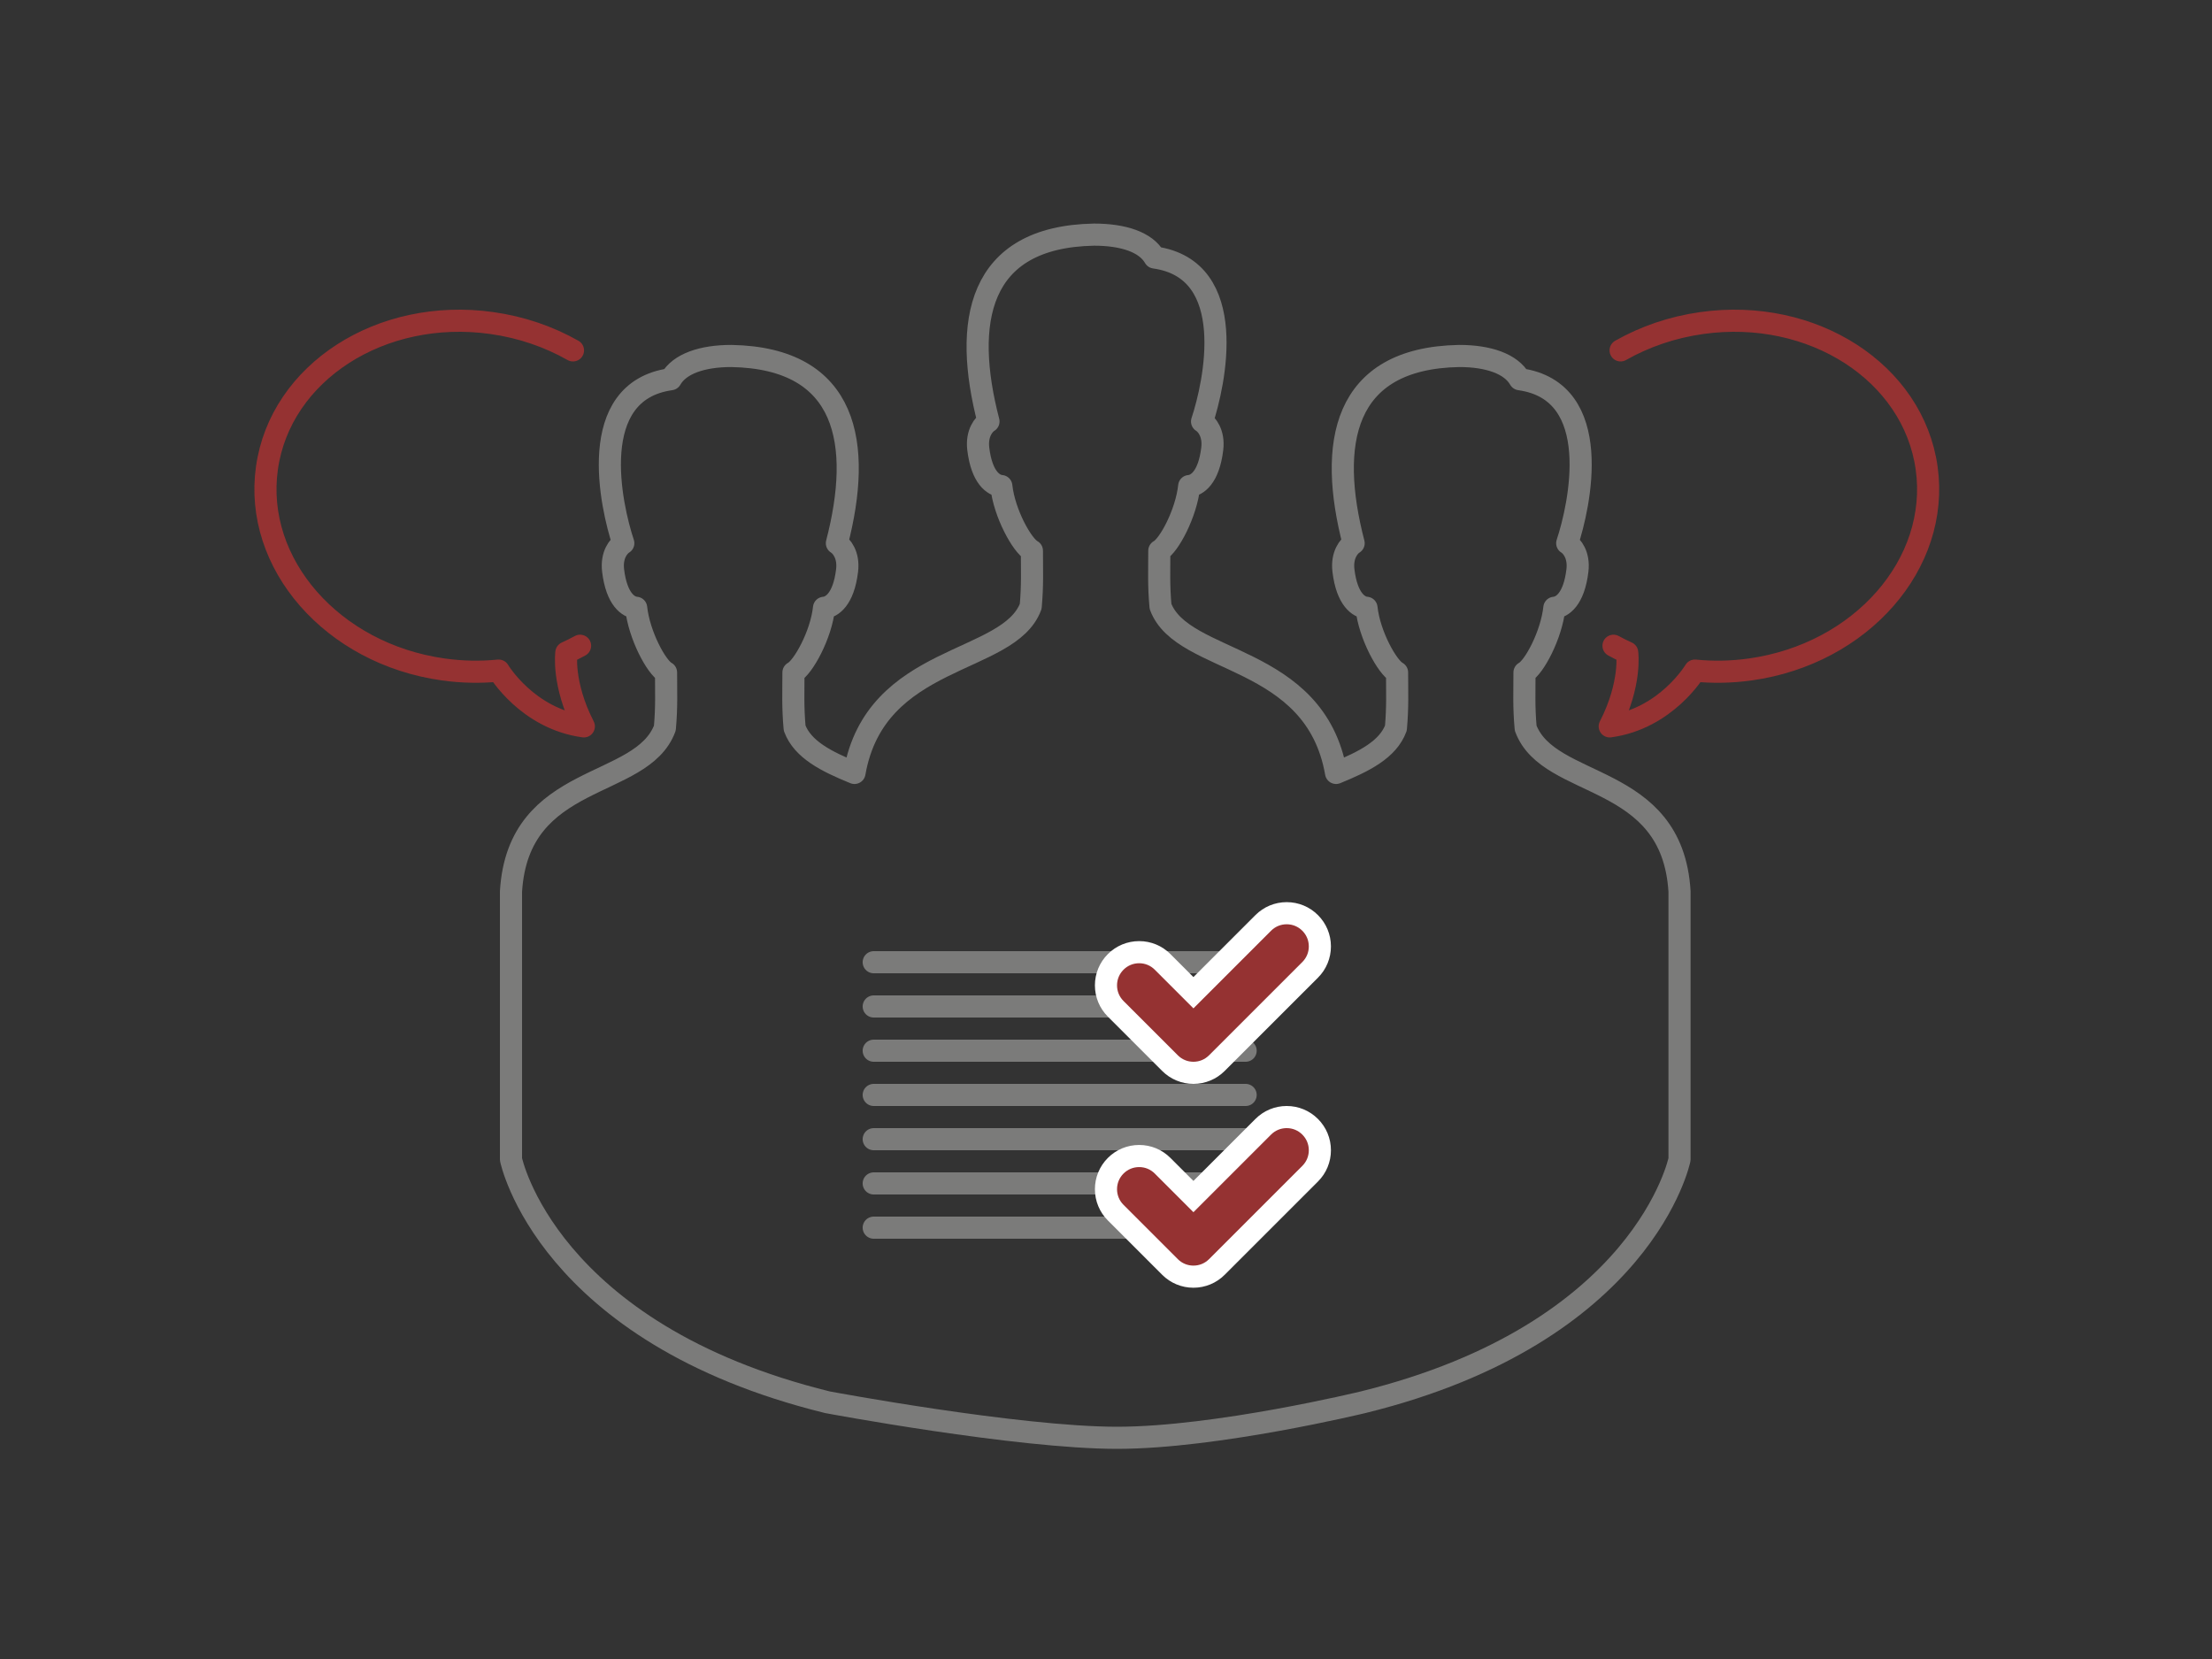 <?xml version="1.0" encoding="utf-8"?>
<!-- Generator: Adobe Illustrator 16.2.1, SVG Export Plug-In . SVG Version: 6.00 Build 0)  -->
<!DOCTYPE svg PUBLIC "-//W3C//DTD SVG 1.0//EN" "http://www.w3.org/TR/2001/REC-SVG-20010904/DTD/svg10.dtd">
<svg version="1.0" id="Ebene_1" xmlns="http://www.w3.org/2000/svg" xmlns:xlink="http://www.w3.org/1999/xlink" x="0px" y="0px"
	 width="200px" height="150px" viewBox="0 0 200 150" enable-background="new 0 0 200 150" xml:space="preserve">
<rect x="0" y="0" width="200" height="150" fill="#333333" stroke="none"/>
<g>
	<defs>
		<rect id="SVGID_1_" x="23" y="20.214" width="152.336" height="110.786"/>
	</defs>
	<clipPath id="SVGID_2_">
		<use xlink:href="#SVGID_1_"  overflow="visible"/>
	</clipPath>
	
		<path clip-path="url(#SVGID_2_)" fill="none" stroke="#953232" stroke-width="2" stroke-linecap="round" stroke-linejoin="round" stroke-miterlimit="10" d="
		M51.807,31.681c-2.168-1.23-4.65-2.095-7.34-2.473c-10.013-1.407-19.117,4.464-20.332,13.111
		c-1.216,8.648,5.917,16.801,15.931,18.208c1.711,0.241,3.396,0.268,5.019,0.106c0,0,2.588,4.347,7.704,5.043
		c-1.98-3.856-1.581-6.672-1.581-6.672c0.424-0.19,0.837-0.397,1.24-0.618"/>
	
		<path clip-path="url(#SVGID_2_)" fill="none" stroke="#953232" stroke-width="2" stroke-linecap="round" stroke-linejoin="round" stroke-miterlimit="10" d="
		M146.528,31.681c2.168-1.23,4.649-2.095,7.34-2.473c10.013-1.407,19.117,4.464,20.332,13.111
		c1.216,8.648-5.917,16.801-15.931,18.208c-1.711,0.241-3.396,0.268-5.02,0.106c0,0-2.588,4.347-7.704,5.043
		c1.98-3.856,1.581-6.672,1.581-6.672c-0.424-0.19-0.837-0.397-1.24-0.618"/>
	
		<path clip-path="url(#SVGID_2_)" fill="none" stroke="#7B7B7A" stroke-width="2" stroke-linecap="round" stroke-linejoin="round" stroke-miterlimit="10" d="
		M123.241,126.786c25.43-6.257,28.615-21.962,28.615-21.962V80.611c-0.651-10.864-11.816-9.145-13.912-14.778
		c-0.174-1.928-0.106-3.272-0.106-5.032c0.872-0.46,2.437-3.379,2.701-5.847c0.686-0.056,1.768-0.727,2.085-3.371
		c0.17-1.418-0.51-2.218-0.923-2.469c1.118-3.36,3.438-13.751-4.29-14.826c-0.795-1.395-2.831-2.102-5.477-2.102
		c-10.589,0.193-11.866,7.996-9.544,16.928c-0.413,0.251-1.092,1.051-0.922,2.469c0.318,2.644,1.398,3.315,2.085,3.371
		c0.264,2.468,1.889,5.387,2.764,5.847c0,1.76,0.067,3.104-0.106,5.032c-0.721,1.938-2.88,3.02-5.41,4.052
		c-1.896-10.838-13.896-9.742-15.873-15.058c-0.174-1.928-0.108-3.271-0.108-5.032c0.873-0.46,2.438-3.379,2.702-5.847
		c0.686-0.056,1.768-0.726,2.085-3.37c0.17-1.419-0.509-2.219-0.922-2.47c1.118-3.36,3.437-13.751-4.29-14.826
		c-0.796-1.395-2.831-2.068-5.477-2.068c-10.589,0.196-11.866,7.962-9.544,16.894c-0.413,0.251-1.092,1.051-0.923,2.47
		c0.318,2.644,1.4,3.314,2.085,3.37c0.265,2.468,1.89,5.387,2.765,5.847c0,1.761,0.066,3.104-0.108,5.032
		c-1.977,5.315-14.034,4.22-15.934,15.058c-2.533-1.032-4.689-2.113-5.411-4.052c-0.174-1.928-0.107-3.272-0.107-5.032
		c0.875-0.46,2.5-3.379,2.764-5.847c0.686-0.056,1.767-0.727,2.085-3.371c0.17-1.418-0.509-2.218-0.922-2.469
		c2.321-8.932,1.042-16.735-9.544-16.928c-2.646,0-4.682,0.707-5.477,2.102c-7.728,1.075-5.409,11.466-4.291,14.826
		c-0.415,0.251-1.092,1.051-0.922,2.469c0.318,2.644,1.399,3.315,2.085,3.371c0.265,2.468,1.829,5.387,2.702,5.847
		c0,1.76,0.067,3.104-0.107,5.032c-2.096,5.634-13.261,3.914-13.913,14.778v24.213c0,0,3.186,15.705,28.616,21.962
		c0,0,17.183,3.214,26.183,3.214C110,130,123.241,126.786,123.241,126.786z"/>
</g>
<line fill="none" stroke="#7B7B7A" stroke-width="2" stroke-linecap="round" x1="78.998" y1="95" x2="112.625" y2="95"/>
<line fill="none" stroke="#7B7B7A" stroke-width="2" stroke-linecap="round" x1="78.998" y1="91" x2="112.625" y2="91"/>
<line fill="none" stroke="#7B7B7A" stroke-width="2" stroke-linecap="round" x1="78.998" y1="87" x2="112.625" y2="87"/>
<line fill="none" stroke="#7B7B7A" stroke-width="2" stroke-linecap="round" x1="78.998" y1="99" x2="112.625" y2="99"/>
<line fill="none" stroke="#7B7B7A" stroke-width="2" stroke-linecap="round" x1="78.998" y1="103" x2="112.625" y2="103"/>
<line fill="none" stroke="#7B7B7A" stroke-width="2" stroke-linecap="round" x1="78.998" y1="107" x2="112.625" y2="107"/>
<line fill="none" stroke="#7B7B7A" stroke-width="2" stroke-linecap="round" x1="78.998" y1="111" x2="112.625" y2="111"/>
<g>
	<defs>
		<rect id="SVGID_3_" x="23" y="20.214" width="152.336" height="110.786"/>
	</defs>
	<clipPath id="SVGID_4_">
		<use xlink:href="#SVGID_3_"  overflow="visible"/>
	</clipPath>
	<path clip-path="url(#SVGID_4_)" fill="#953232" d="M107.906,115.431c-0.801,0-1.555-0.312-2.121-0.879l-4.908-4.908
		c-0.567-0.566-0.879-1.32-0.879-2.121c0-0.802,0.312-1.555,0.879-2.122c0.564-0.565,1.319-0.878,2.121-0.878
		c0.803,0,1.555,0.312,2.121,0.879c0.929,0.93,1.857,1.858,2.787,2.787c2.104-2.104,4.207-4.207,6.311-6.31
		c0.566-0.567,1.319-0.879,2.121-0.879c0.801,0,1.555,0.312,2.121,0.879c0.566,0.566,0.879,1.319,0.879,2.121
		s-0.312,1.555-0.879,2.122l-8.432,8.43C109.46,115.119,108.707,115.431,107.906,115.431"/>
	<path clip-path="url(#SVGID_4_)" fill="none" stroke="#FFFFFF" stroke-width="2" stroke-miterlimit="10" d="M107.906,115.431
		c-0.801,0-1.555-0.312-2.121-0.879l-4.908-4.908c-0.567-0.566-0.879-1.32-0.879-2.121c0-0.802,0.312-1.555,0.879-2.122
		c0.564-0.565,1.319-0.878,2.121-0.878c0.803,0,1.555,0.312,2.121,0.879c0.929,0.93,1.857,1.858,2.787,2.787
		c2.104-2.104,4.207-4.207,6.311-6.31c0.566-0.567,1.319-0.879,2.121-0.879c0.801,0,1.555,0.312,2.121,0.879
		c0.566,0.566,0.879,1.319,0.879,2.121s-0.312,1.555-0.879,2.122l-8.432,8.43C109.46,115.119,108.707,115.431,107.906,115.431z"/>
	<path clip-path="url(#SVGID_4_)" fill="#953232" d="M107.906,97c-0.801,0-1.555-0.312-2.121-0.879l-4.908-4.908
		c-0.567-0.566-0.879-1.32-0.879-2.121c0-0.802,0.312-1.555,0.879-2.122c0.564-0.565,1.319-0.878,2.121-0.878
		c0.803,0,1.555,0.312,2.121,0.879c0.929,0.93,1.857,1.858,2.787,2.787c2.104-2.104,4.207-4.207,6.311-6.31
		c0.566-0.567,1.319-0.879,2.121-0.879c0.801,0,1.555,0.312,2.121,0.879c0.566,0.566,0.879,1.319,0.879,2.121
		s-0.312,1.555-0.879,2.122l-8.432,8.43C109.46,96.688,108.707,97,107.906,97"/>
	<path clip-path="url(#SVGID_4_)" fill="none" stroke="#FFFFFF" stroke-width="2" stroke-miterlimit="10" d="M107.906,97
		c-0.801,0-1.555-0.312-2.121-0.879l-4.908-4.908c-0.567-0.566-0.879-1.32-0.879-2.121c0-0.802,0.312-1.555,0.879-2.122
		c0.564-0.565,1.319-0.878,2.121-0.878c0.803,0,1.555,0.312,2.121,0.879c0.929,0.93,1.857,1.858,2.787,2.787
		c2.104-2.104,4.207-4.207,6.311-6.31c0.566-0.567,1.319-0.879,2.121-0.879c0.801,0,1.555,0.312,2.121,0.879
		c0.566,0.566,0.879,1.319,0.879,2.121s-0.312,1.555-0.879,2.122l-8.432,8.43C109.46,96.688,108.707,97,107.906,97z"/>
</g>
<g>
</g>
<g>
</g>
<g>
</g>
<g>
</g>
<g>
</g>
<g>
</g>
<g>
</g>
<g>
</g>
<g>
</g>
<g>
</g>
<g>
</g>
<g>
</g>
<g>
</g>
<g>
</g>
<g>
</g>
</svg>
